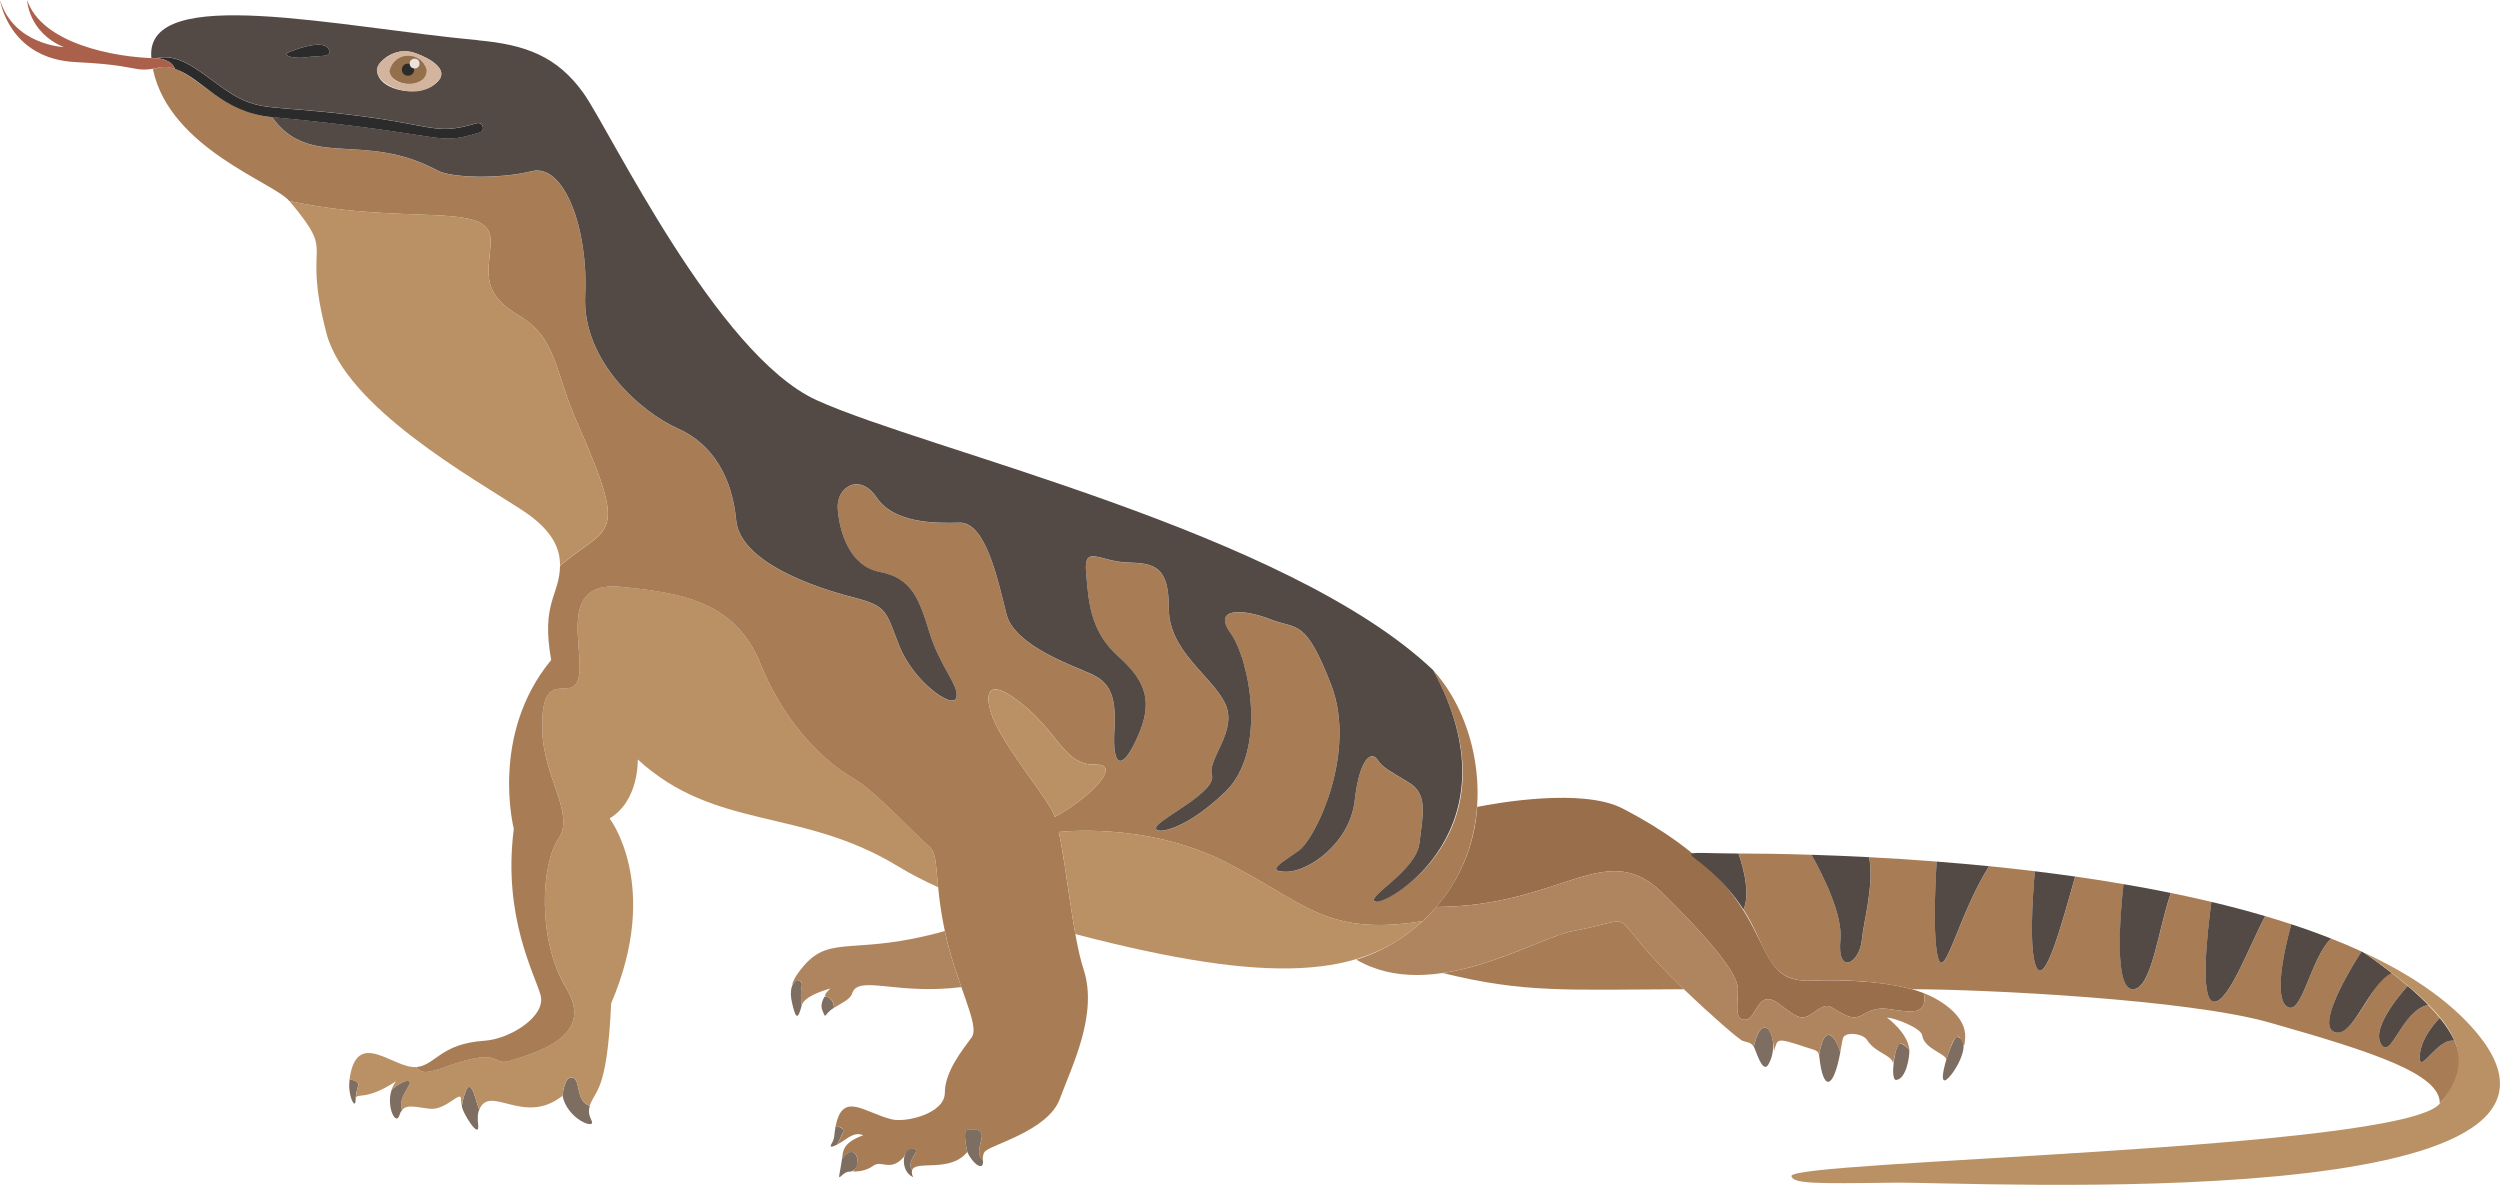 <?xml version="1.0" encoding="UTF-8"?><svg id="_Ñëîé_2" xmlns="http://www.w3.org/2000/svg" viewBox="0 0 759 359.72"><defs><style>.cls-1{fill:#ab604c;}.cls-2{fill:#996e4b;}.cls-3{fill:#af855f;}.cls-4{fill:#534945;}.cls-5{fill:#946f4c;}.cls-6{fill:#2b2b2b;}.cls-7{fill:#7e6d61;}.cls-8{fill:#ba9165;}.cls-9{fill:#eae3dd;}.cls-10{fill:#d3b49f;}.cls-11{fill:#a87d56;}</style></defs><path class="cls-7" d="m170.78,332.69c1.48,7.15,10.1,10.35,8.87,7.64-.76-1.67-1.14-2.77-.58-4.57-4.45-1.46-2.62-7.67-5.17-8.57-2.55-.91-3.12,5.5-3.12,5.5Z"/><path class="cls-7" d="m140.21,335.67c0,1.97,5.66,10.96,4.94,5.62-.17-1.3-.18-3.49.38-4.42-.99-1.47-2.79-13.97-5.32-1.2Z"/><path class="cls-7" d="m107.94,334.41c0-5.18,2.71-5.56-1.79-6.8-.68,5,1.57,9.04,1.79,6.8Z"/><path class="cls-8" d="m108.76,329.48c-.21.35-1.38,6.77-.7,4.08,0-2,2.8.94,12.19-5.3-.63.81-1.07,1.71-1.37,2.62,0,0,3.6-3.2,5.24-2.63,1.64.57-3.56,4.48-2.07,8.76,1.58-1.87,4.48-.79,8.56-.38,4.93.49,9.61-6.16,9.36-2.71-.04.48.06,1.08.24,1.74,2.53-12.77,4.34-.25,5.32,1.2,3.25-7.84,13.58,5.15,25.24-4.18,0,0,.57-6.41,3.12-5.5,2.54.9.72,7.11,5.17,8.57,1.51-4.96,5.23-3.59,6.5-31.16,15.28-35.73-.49-56.11-.49-56.11,9.04-5.42,8.55-17.9,8.55-17.9,23.66,21.69,49.61,14.45,79.18,32.53,3.47,2.12,7.52,4.22,12.01,6.25-.7-7.09-.58-10.76-2.89-12.58-3.45-2.71-16.51-17-23.17-20.7s-19.96-14.79-27.85-34.5c-7.89-19.71-25.63-21.69-42.14-23.41-16.51-1.73-13.31,12.32-12.81,22.43.86,17.63-11.71-2.03-11.34,20.7.25,14.79,10.1,25.63,4.93,33.27-5.18,7.64-6.65,30.56,2.46,45.59,9.12,15.03-10.84,19.71-16.51,21.69-5.67,1.97-3.2-2.46-12.81-.25-8.14,1.88-13.98,6.05-16.32,2.35-6.79.65-18.1-12.09-20.22,3.67,1.58.43,3.02,1.19,2.61,1.87Z"/><path class="cls-7" d="m121.25,338.6c.21-.68.48-1.19.81-1.59-1.49-4.29,3.71-8.19,2.07-8.76-1.65-.57-5.24,2.63-5.24,2.63-1.69,5.18,1.32,11.07,2.37,7.72Z"/><path class="cls-11" d="m48.29,20.53c9.23-2.15,16.77,13.37,34.29,15.03,11.57,16.13,27.63,4.04,50.24,16.23,4.19,2.26,18.73,2.67,28.59.21,9.86-2.46,17.25,17.5,16.26,37.7-.99,20.21,17.5,35.73,28.09,40.42,10.6,4.68,16.51,14.79,17.74,27.85,1.23,13.06,24.89,20.7,35.49,23.41,10.6,2.71,9.86,4.19,14.05,14.79,4.19,10.6,16.02,19.22,17.25,15.77s-4.93-9.36-8.13-19.96-5.67-16.51-15.03-18.3c-9.36-1.79-12.32-12.51-12.81-19.16-.49-6.65,6.65-11.09,11.83-3.45,5.18,7.64,17,7.89,25.14,7.64,8.13-.25,11.83,18.24,14.29,27.85,2.46,9.61,20.7,15.77,25.49,17.99,4.79,2.22,8.02,5.18,7.28,16.84-.74,11.66,2.22,12.98,6.9,2.63,4.68-10.35,3.2-16.76-5.67-24.64-8.87-7.89-9.12-17.25-9.86-25.69-.74-8.45,4.19-3.14,12.57-2.9,8.38.25,12.57,1.23,12.57,14.05s12.81,20.21,17,28.59c4.19,8.38-5.42,17-3.94,21.93,1.48,4.93-15.03,12.81-16.76,15.53-1.72,2.71,7.64,2.22,20.72-10.35,13.08-12.57,7.37-40.42,1.71-48.3-5.67-7.89,3.94-7.39,12.08-4.19,8.13,3.2,10.6-.49,18.48,19.96,7.89,20.45-4.68,46.58-9.86,50.27-5.18,3.7-10.35,6.41-3.7,6.41s19.22-8.63,20.7-21.69c1.48-13.06,5.18-15.03,6.9-12.32,1.72,2.71,4.44,3.7,9.86,7.15,5.42,3.45,3.94,9.61,2.87,18.24-1.07,8.63-17.16,16.76-13.22,17.74,2.99.75,44.12-21.24,17.39-70.33,15.81,17.13,21.22,53.62-3.15,76.17-29.87,4.86-36.17-6.08-60.32-18.16-24.15-12.08-50.17-8.89-50.17-8.89,2.54,11.71,4.18,31.42,7.54,41.75,4.44,13.64-3.62,29.41-7.23,39.27-3.62,9.86-21.36,13.96-22.84,16.1-.58.85-.58,1.79-.5,2.59-3.99-3.34,4.26-10.25-4.75-9.34-1.57.16,0,6.74,0,6.74-5.14,6.52-15.96,2.33-16.77,5.64-1.93-3.22,2.8-5.88.71-6.51-2.1-.61-3.16,2.35-3.16,2.35-4.11,4.76-6.82.87-9.29,2.71-1.99,1.48-4.38,1.77-6.19,1.81,3.06-3.3.51-9.03-3.34-3.84.32-2.2-.02-4.87,6.45-7.21-2.98-1.31-5.3,1.52-7.92,2.83,1.85-3.88,3.3-4.95-.45-5.61,2.1-10.81,8.85-3.98,17.12-2.03,4.19.99,16.02-1.73,16.02-8.13s5.42-13.06,8.13-16.76c2.71-3.7-4.69-16-8.13-32.28-3.45-16.31-1.48-23.17-4.93-25.88-3.45-2.71-16.51-17-23.17-20.7s-19.96-14.79-27.85-34.5c-7.89-19.71-25.63-21.69-42.14-23.41-16.51-1.73-13.31,12.32-12.81,22.43.86,17.63-11.71-2.03-11.34,20.7.25,14.79,10.1,25.63,4.93,33.27-5.18,7.64-6.65,30.56,2.46,45.59,9.12,15.03-10.84,19.71-16.51,21.69-5.67,1.97-3.2-2.46-12.81-.25-8.14,1.88-13.98,6.05-16.32,2.35,5.85-.53,7.32-7.15,20.76-8.01,7.64-.49,18.73-7.39,17-13.8-1.73-6.41-11.58-23.9-8.13-50.52,0,0-7.39-28.59,11.34-51.26-3.12-17.54,2.53-19.45,2.68-28.54,14.42-12.59,21.27-7.2,5.53-42.76-7.55-17.09-6.24-26.29-18.39-33.52-12.16-7.24-8.22-14.14-8.22-22.67,0-12.03-25.72-4.21-61.1-11.87-4.7-5.65-36.17-15.92-41.35-39.75-.13-.52-.13-.33,1.81-.71Zm254.09,199.53c4.99,9.98,16.31,23.08,17.89,27.94,11.87-6.6,20.13-16.06,12.42-15.86-9.86.25-11.09-9.86-23.41-19.22-12.32-9.36-9.61,1.73-6.9,7.15Z"/><path class="cls-8" d="m321.45,252.58c1.8,8.31,3.17,20.8,5.02,31.01,60.5,15.84,87.31,12.94,105.47-3.96-29.87,4.86-36.17-6.08-60.32-18.16-24.15-12.08-50.17-8.89-50.17-8.89Z"/><path class="cls-8" d="m302.38,220.07c4.99,9.98,16.31,23.08,17.89,27.94,11.87-6.6,20.13-16.06,12.42-15.86-9.86.25-11.09-9.86-23.41-19.22-12.32-9.36-9.61,1.73-6.9,7.15Z"/><path class="cls-8" d="m99.07,101.04c5.91,22.67,44.6,44.11,59.64,53.97,9.03,5.92,11.4,11.58,11.31,16.81,14.42-12.59,21.27-7.2,5.53-42.76-7.55-17.09-6.24-26.29-18.39-33.52-12.16-7.24-8.22-14.14-8.22-22.67,0-12.03-25.72-4.21-61.1-11.87,14.95,17.78,3.51,10.42,11.24,40.04Z"/><path class="cls-4" d="m145.15,12.24c14.29,1.31,23.98,4.76,32.04,16.1,8.05,11.34,40.42,79.35,70.73,93.15,33.26,15.14,143.06,40.05,187.18,81.96,26.15,48.03-13.67,71.26-17.39,70.33-3.94-.99,12.14-9.12,13.22-17.74,1.07-8.63,2.55-14.79-2.87-18.24-5.42-3.45-8.13-4.44-9.86-7.15-1.73-2.71-5.42-.74-6.9,12.32-1.48,13.06-14.05,21.69-20.7,21.69s-1.48-2.71,3.7-6.41c5.18-3.7,17.74-29.82,9.86-50.27-7.89-20.45-10.35-16.76-18.48-19.96-8.13-3.2-17.74-3.7-12.08,4.19,5.67,7.89,11.38,35.73-1.71,48.3-13.08,12.57-22.45,13.06-20.72,10.35,1.73-2.71,18.24-10.6,16.76-15.53-1.48-4.93,8.13-13.55,3.94-21.93-4.19-8.38-17-15.77-17-28.59s-4.19-13.8-12.57-14.05c-8.38-.25-13.31-5.55-12.57,2.9.74,8.44.99,17.8,9.86,25.69,8.87,7.89,10.35,14.29,5.67,24.64-4.68,10.35-7.64,9.03-6.9-2.63.74-11.66-2.49-14.62-7.28-16.84-4.79-2.22-23.03-8.38-25.49-17.99-2.46-9.61-6.16-28.09-14.29-27.85-8.13.25-19.96,0-25.14-7.64-5.18-7.64-12.32-3.2-11.83,3.45.49,6.65,3.45,17.37,12.81,19.16,9.36,1.78,11.83,7.7,15.03,18.3s9.36,16.51,8.13,19.96-13.06-5.18-17.25-15.77c-4.19-10.6-3.45-12.08-14.05-14.79-10.6-2.71-34.25-10.35-35.49-23.41-1.23-13.06-7.15-23.17-17.74-27.85-10.6-4.68-29.08-20.21-28.09-40.42.99-20.21-6.41-40.17-16.26-37.7-9.86,2.46-24.4,2.05-28.59-.21-22.56-12.16-38.68-.1-50.24-16.23,55.56,5.27,48.93,8.88,62.99,4.7,1.87-.54,1.03-3.39-.85-2.83-14.85,4.41-11.85-.65-53.24-4.08-13.71-1.12-16.03-.84-26.24-8.36-5.57-4.1-11.44-8.84-17.66-7.31-1.85-.03-1.63.04-1.67-.51-1.33-22.19,56.84-8.85,99.23-4.93Zm-30.64,9.44c.61,6.2,13.88,8.34,18.64,2.79,2.96-3.45-2.46-6.73-7.15-8.38-6.31-2.21-11.95,2.99-11.49,5.59Zm-21.61-4.29c3.45-.6,8.7.27,6.73-2.69-1.97-2.96-11.17.82-11.17.82-3.94,1.29.99,2.46,4.44,1.87Z"/><path class="cls-8" d="m118.29,21.6c.65,4.98,11.5,5.29,11.17-.4-1.42-5.6-9.69-5.91-11.17.4Z"/><path class="cls-6" d="m47.58,17.68s4.32.11,5.54,3.22c8.36,2.81,14.19,13.21,29.46,14.66,55.56,5.27,48.93,8.88,62.99,4.7,1.87-.54,1.03-3.39-.85-2.83-14.85,4.41-11.85-.65-53.24-4.08-13.71-1.12-16.03-.84-26.24-8.36-5.57-4.1-11.44-8.84-17.66-7.31Z"/><path class="cls-1" d="m0,0s2.61,17.88,23.04,18.86c13.28.63,16.37,1.85,19.24,2.18,4.9.53,6.32-1.65,10.84-.13-1.22-3.11-5.54-3.22-5.54-3.22-13.26-.22-35-4.62-39.33-17.68,0,0,.26,9.73,11.1,14.29,0,0-15.16-.62-19.35-14.29Z"/><path class="cls-7" d="m293.67,349.69c1.38,3.37,5.12,6.37,4.75,2.59-3.99-3.34,4.26-10.25-4.75-9.34-1.57.16,0,6.74,0,6.74Z"/><path class="cls-7" d="m257.77,355.73c4.54,0,2.63-10.3-2.14-3.87-.28,1.88-.55,3.4-.82,4.86-.36,1.97,1.11-.99,2.96-.99Z"/><path class="cls-7" d="m277.24,357.39c-.61-1.13-.34-1.96-.34-2.06-1.93-3.22,2.8-5.88.71-6.51-3.71-1.08-4.65,6.71-.37,8.57Z"/><path class="cls-7" d="m254.15,347.48c.1-.1,1.85-3.77,1.89-3.87.57-1.23-2.34-1.74-2.34-1.74-.48,2.45-.25,3.73-1.11,5.12-1.02,1.63.15,1.24,1.56.5Z"/><path class="cls-10" d="m116.24,18.24c2.05-1.56,5.09-3.78,9.77-2.14,4.68,1.65,10.1,4.93,7.15,8.38-7.01,8.17-24.37-.6-16.92-6.24Zm8,7.15c7.7,0,5.97-8.46-.36-8.46-5.77,0-8.56,8.46.36,8.46Z"/><path class="cls-8" d="m118.29,21.6c.65,4.98,11.5,5.29,11.17-.4-1.42-5.6-9.69-5.91-11.17.4Z"/><path class="cls-5" d="m118.29,21.6c.65,4.98,11.5,5.29,11.17-.4-1.42-5.6-9.69-5.91-11.17.4Z"/><path class="cls-6" d="m125.72,21.15c0-2.45-3.7-2.45-3.7,0s3.7,2.45,3.7,0Z"/><path class="cls-6" d="m92.91,17.4c3.45-.6,8.7.27,6.73-2.69-1.97-2.96-11.17.82-11.17.82-3.94,1.29.99,2.46,4.44,1.87Z"/><path class="cls-7" d="m249.64,306.65c1.32,3.2.25,1.31,3.53-.66.06-2.98-2.61-3.66-2.9-3.36-.68,1.24-1.16,2.74-.63,4.02Z"/><path class="cls-3" d="m240.46,299.03c1.5-1.93,3.43-1.66,2.93.39-.48,1.98-.03,5.61,0,5.85.71-2.64,6.08-4.41,8.7-5.18-4.2,4.19,1.18.94,1.07,5.89,2.08-1.29,4.99-2.57,5.51-4.27,1.82-5.95,13.18.46,33.2-2.02-1.72-4.88-3.68-10.66-5.03-17.03-26.98,7.6-34.42,1.02-42.63,10.35-1.97,2.24-3.2,4.08-3.76,6.01Z"/><path class="cls-7" d="m240.44,304.35c1.22,5.49,1.88,5,2.95.93,0-.1-.5-3.82,0-5.86.72-2.94-4.65-2.66-2.95,4.93Z"/><path class="cls-7" d="m532.46,317.77c.54.82,2.65,8.5,4.41,5.42,4.22-7.34-1.71-17.93-4.41-5.42Z"/><path class="cls-7" d="m592.19,326.53c2.78-3.33,6.22-10.84,1.97-11.75-1.43-.31-7.63,18.54-1.97,11.75Z"/><path class="cls-2" d="m436.06,275.35c38.39-.21,51.42-21.26,68.72-4.19,12.81,12.66,22.84,23.99,22.84,29.08s-1.15,9.53,2.3,9.36c3.45-.16,3.62-9.69,10.02-4.93,6.41,4.77,7.07,5.42,11.34,2.31,4.27-3.12,4.11-.99,9.2,1.31,5.1,2.3,5.59-2.96,12.81-1.97,6.33.87,12.04,2.36,10.82-4.78-9.08-3.59-24.22-4.23-34.07-3.81-22.23.91-5.42-25.33-57.42-52.27-12.19-6.32-38.26-1.66-44.14-.49-.8,11.9-5.47,22.31-12.42,30.39Z"/><path class="cls-7" d="m575.67,327.87c3.13-.25,4.16-7.38,4-9.17-.59-.61-1.9-1.86-2.77-1.86-1.65,0-3.17,11.19-1.23,11.03Z"/><path class="cls-7" d="m552.26,320.32c.03.15.09.41.12.79,1.08,9.92,4.14,10.12,6.33-1.59,0-.83-4.27-12.06-6.45.8Z"/><path class="cls-3" d="m411.77,291.34c23.27,13.59,54.08-6.53,65.74-8.67,22.55-4.14,7.43-7.53,33.72,17.66,8.25,7.91,16.89,15.46,17.98,15.73,1.42.36,2.45.51,3.24,1.72,1.95-9.07,5.85-6.58,6.12,1.28,1.26-3.51.14-4.32,9.62-1.15,2.89.97,3.74.9,4.06,2.42,1.38-8.15,4.02-8.08,6.45-.81.34-1.88.59-3.53.83-4.32.61-2.09,6.03-1.48,7.27.49,2.53,4.04,7.41,4.48,7.93,7.08,1.41-7.26,2.26-6.84,4.95-4.06-.47-5.24-6.83-9.8-6.83-9.8,2.83.26,10.35,3.21,10.72,5.42.71,4.32,7.32,5.43,7.36,7.52,4.58-16.09,5.21,1.43,5.7-6.9.35-6.36-7.06-11.27-12.51-13.41,1.21,7.14-4.49,5.65-10.82,4.78-7.23-.99-7.72,4.27-12.81,1.97-5.09-2.3-4.93-4.44-9.2-1.31-4.27,3.12-4.93,2.46-11.34-2.31-6.41-4.76-6.57,4.77-10.02,4.93-3.45.17-2.3-4.27-2.3-9.36s-10.02-16.42-22.84-29.08c-17.29-17.07-30.32,3.98-68.72,4.19-6.7,7.77-15.21,13.2-24.29,15.99Z"/><path class="cls-11" d="m529.31,276.13c7.4,11.33,6.83,22.16,20.74,21.6,19.25-.8,30.29,2.6,30.39,2.6,21.74,0,83.7,3.05,108.52,10.1,31.21,8.87,52.08,15.6,51.75,24.64,3.38-4.06,8.86-9.53,4.48-19.08-5.21-1.01-10.72,10.71-10.56,4.76.17-5.94,6.08-11.71,6.08-11.71-1.02-1.25-2.19-2.57-3.54-3.95-8.13,1.72-11.33,17.25-14.37,11.75-3.05-5.51,8.19-17.51,8.19-17.51-1.48-1.26-3.08-2.56-4.82-3.92-5.12,0-11.71,20.7-17.66,17.81-5.5-2.67,7.35-22.65,8.47-24.35-2.98-1.37-6.06-2.68-9.24-3.92-6.34,5.92-8.94,24.18-13.52,20.55-4.76-3.78,1.45-24.89,1.45-24.89-2.61-.86-5.25-1.69-7.94-2.47-4.85,9.03-11.2,26.58-15.68,25.96-4.19-.57-1.9-21.05-.65-30.29-4.05-.97-8.16-1.86-12.29-2.7-3.81,10.63-5.69,28.89-11.45,29.22-5.89.33-3.96-22.56-2.94-31.91-4.89-.84-9.79-1.61-14.67-2.3-3.9,13.68-9.03,33.01-11.72,27.63-2.32-4.64-1.28-20.72-.53-29.24-4.68-.57-9.33-1.07-13.9-1.54-8.92,13.99-13.42,34.57-15.39,28.06-1.67-5.5-1.07-20.4-.52-29.46-7.14-.56-14.02-1-20.5-1.33,1.55,8.64-1.7,19.42-2.22,25.11-.66,7.14-7.56,10.94-6.5,0,.73-7.42-5.02-19.09-8.78-25.84-8.7-.28-16.24-.37-22.18-.39.15.4,4.14,11.23,1.52,17Z"/><path class="cls-4" d="m722.8,316.84c3.05,5.5,6.24-10.03,14.37-11.75-1.75-1.81-3.81-3.73-6.18-5.76,0,0-11.24,12-8.19,17.51Z"/><path class="cls-4" d="m734.63,320.75c-.17,5.94,5.34-5.77,10.56-4.76-.97-2.11-2.42-4.42-4.48-6.95,0,0-5.91,5.77-6.08,11.71Z"/><path class="cls-4" d="m708.5,313.22c5.75,2.79,10.68-14.74,17.65-17.81-1.24-.96-7.56-5.79-9.19-6.54-1.11,1.7-13.97,21.68-8.47,24.35Z"/><path class="cls-8" d="m543.88,357.09c.66,2.3,6.9,2.3,30.91,1.97,24-.33,227.68,10.84,175.77-47.08-8.1-9.04-19.46-16.54-32.85-22.76,30.88,21.5,33.93,32.72,23,45.86-11.79,14.14-198.19,17.26-196.82,22.01Z"/><path class="cls-4" d="m694.21,305.5c4.58,3.63,7.19-14.63,13.52-20.55-3.9-1.54-7.94-2.99-12.08-4.34,0,0-6.21,21.11-1.45,24.89Z"/><path class="cls-4" d="m672.03,304.1c4.48.61,10.83-16.94,15.68-25.96-5.32-1.57-10.78-3.01-16.33-4.33-1.25,9.25-3.54,29.72.65,30.29Z"/><path class="cls-4" d="m647.63,300.33c5.77-.33,7.64-18.59,11.45-29.22-4.77-.99-9.57-1.87-14.39-2.69-1.03,9.34-2.95,32.23,2.94,31.91Z"/><path class="cls-4" d="m618.31,293.75c2.69,5.38,7.82-13.95,11.72-27.63-4.1-.58-8.19-1.11-12.25-1.61-.75,8.52-1.78,24.59.53,29.24Z"/><path class="cls-4" d="m588.49,291.04c1.97,6.51,6.47-14.08,15.39-28.06-5.41-.53-10.73-1.01-15.91-1.4-.55,9.06-1.14,23.96.52,29.46Z"/><path class="cls-4" d="m558.75,285.35c-1.06,10.94,5.84,7.14,6.5,0,.52-5.69,3.77-16.47,2.22-25.11-6.22-.33-12.08-.56-17.5-.73,3.77,6.74,9.51,18.41,8.78,25.84Z"/><path class="cls-4" d="m529.31,276.13c2.62-5.78-1.37-16.6-1.52-17-25.88-.12-11.37-2.81,1.52,17Z"/><path class="cls-11" d="m438.01,295.41c24.84,6.13,37.48,5.04,73.23,4.92-26.31-25.22-11.18-21.8-33.72-17.66-7.56,1.39-23.14,10.32-39.51,12.75Z"/><path class="cls-9" d="m127.37,19.3c0-1.98-2.99-1.98-2.99,0s2.99,1.98,2.99,0Z"/></svg>